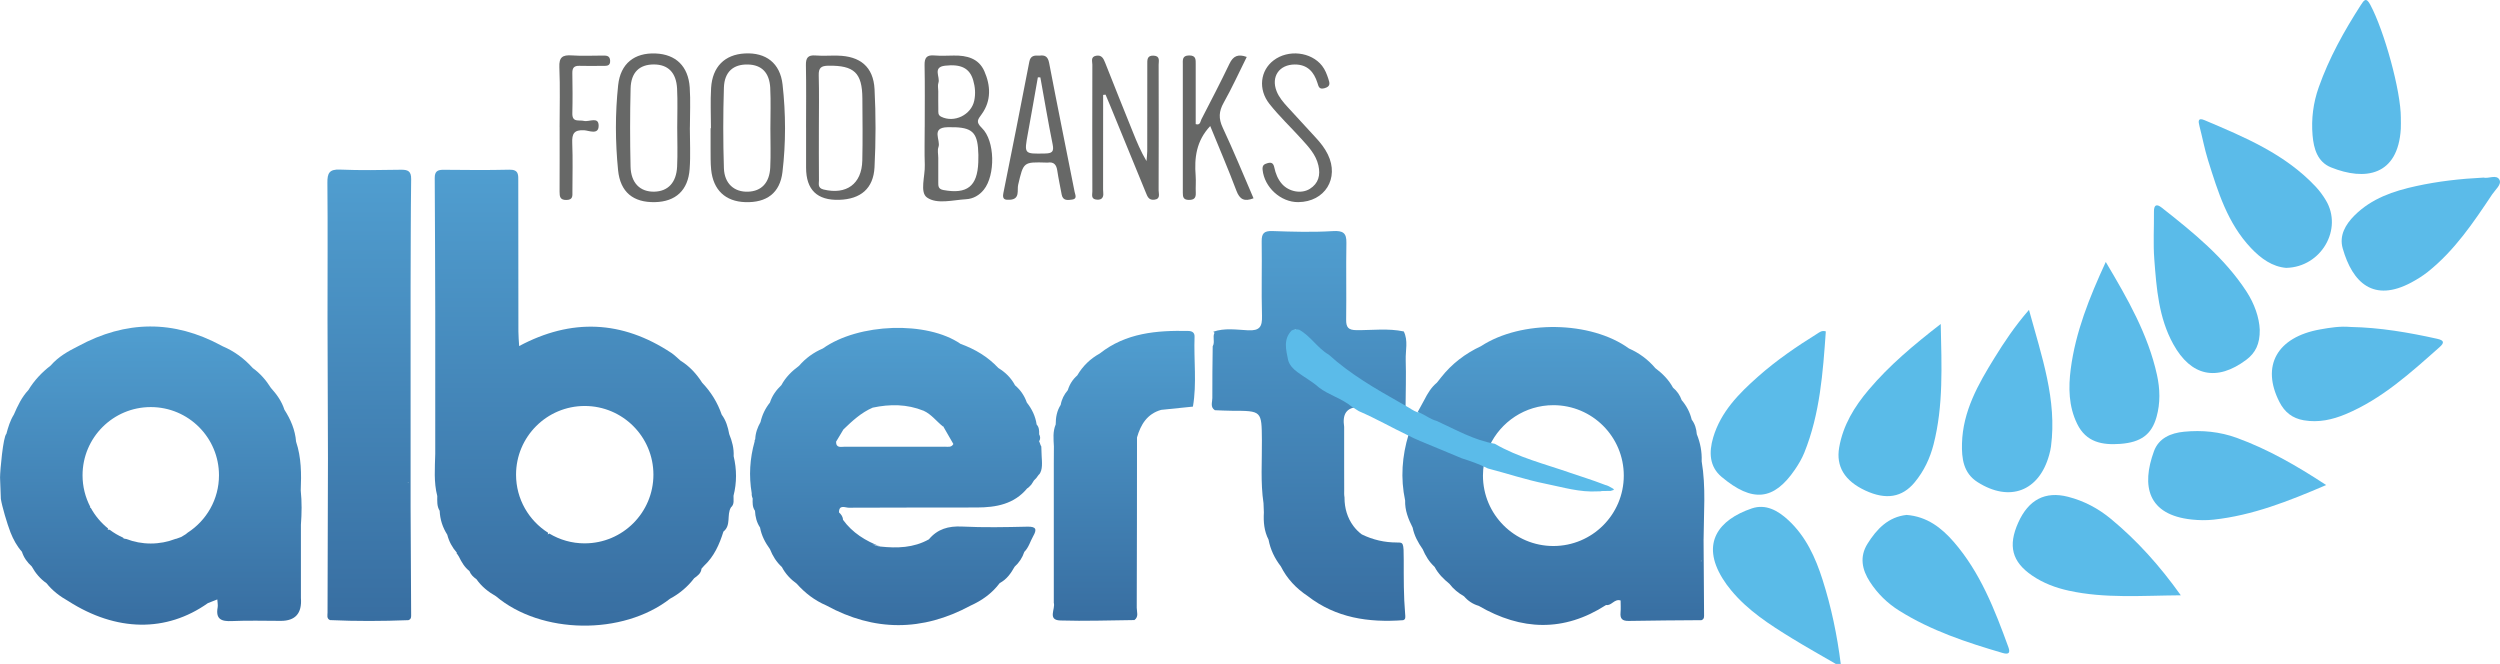 <svg xmlns="http://www.w3.org/2000/svg" xmlns:xlink="http://www.w3.org/1999/xlink" id="Layer_2" viewBox="0 0 1022.47 271.55"><defs><style>.cls-1{fill:#676867;}.cls-1,.cls-2,.cls-3,.cls-4,.cls-5,.cls-6,.cls-7,.cls-8,.cls-9,.cls-10,.cls-11,.cls-12,.cls-13,.cls-14{stroke-width:0px;}.cls-2{fill:#5bbbe9;}.cls-3{fill:#666766;}.cls-4{fill:url(#New_Gradient_Swatch_1-3);}.cls-5{fill:url(#New_Gradient_Swatch_1-8);}.cls-6{fill:url(#New_Gradient_Swatch_1-6);}.cls-7{fill:#5abbe8;}.cls-8{fill:url(#New_Gradient_Swatch_1);}.cls-9{fill:url(#New_Gradient_Swatch_1-9);}.cls-10{fill:url(#New_Gradient_Swatch_1-2);}.cls-11{fill:#5abbe9;}.cls-12{fill:url(#New_Gradient_Swatch_1-4);}.cls-13{fill:url(#New_Gradient_Swatch_1-5);}.cls-14{fill:url(#New_Gradient_Swatch_1-7);}</style><linearGradient id="New_Gradient_Swatch_1" x1="459.65" y1="253.92" x2="459.65" y2="135.33" gradientUnits="userSpaceOnUse"><stop offset="0" stop-color="#386ea1"></stop><stop offset="1" stop-color="#509ed0"></stop></linearGradient><linearGradient id="New_Gradient_Swatch_1-2" x1="535.41" y1="253.89" x2="535.41" y2="94.48" xlink:href="#New_Gradient_Swatch_1"></linearGradient><linearGradient id="New_Gradient_Swatch_1-3" x1="151.02" y1="253.99" x2="151.02" y2="69.36" xlink:href="#New_Gradient_Swatch_1"></linearGradient><linearGradient id="New_Gradient_Swatch_1-4" x1="61.67" y1="255.49" x2="61.67" y2="133.53" xlink:href="#New_Gradient_Swatch_1"></linearGradient><linearGradient id="New_Gradient_Swatch_1-5" x1="239.41" y1="255.88" x2="239.41" y2="69.41" xlink:href="#New_Gradient_Swatch_1"></linearGradient><linearGradient id="New_Gradient_Swatch_1-6" x1="366.47" y1="255.67" x2="366.47" y2="134.08" xlink:href="#New_Gradient_Swatch_1"></linearGradient><linearGradient id="New_Gradient_Swatch_1-7" x1="695.84" y1="213.67" x2="695.84" y2="213.59" xlink:href="#New_Gradient_Swatch_1"></linearGradient><linearGradient id="New_Gradient_Swatch_1-8" x1="695.72" y1="229.58" x2="695.72" y2="229.22" xlink:href="#New_Gradient_Swatch_1"></linearGradient><linearGradient id="New_Gradient_Swatch_1-9" x1="635.31" y1="255.6" x2="635.31" y2="133.75" xlink:href="#New_Gradient_Swatch_1"></linearGradient></defs><g id="Layer_1-2"><path class="cls-7" d="M750.85,271.55c-6-3.49-12.06-6.87-17.97-10.5-9.06-5.57-18.02-11.32-24.9-19.66-1.27-1.53-2.45-3.15-3.49-4.84-8.94-14.48-1.55-24.02,11.97-28.61,5.74-1.95,10.73.89,14.94,4.79,7.19,6.65,11.1,15.26,14,24.35,3.59,11.24,5.98,22.76,7.45,34.47h-2Z"></path><path class="cls-11" d="M779.78,210.6c8.37.65,14.31,5.31,19.25,10.99,10.89,12.53,16.8,27.78,22.39,43.13.88,2.41.02,3.03-2.36,2.34-14.71-4.31-29.23-9.1-42.33-17.32-4.85-3.04-8.88-7-11.99-11.82-3.21-4.96-4.26-10.22-.98-15.49,3.79-6.09,8.57-11.05,16.03-11.83Z"></path><path class="cls-11" d="M924.21,134.87c.09,5.82-1.78,9.49-5.53,12.3-12.04,8.99-22.59,6.69-29.82-6.38-6-10.85-6.87-22.82-7.78-34.74-.49-6.46-.08-12.98-.14-19.47-.03-2.82,1.07-3.32,3.2-1.64,12.83,10.11,25.54,20.35,34.61,34.23,3.33,5.09,5.25,10.74,5.46,15.7Z"></path><path class="cls-2" d="M746.74,135.53c-1.19,16.82-2.37,33.67-8.8,49.61-.99,2.44-2.37,4.77-3.86,6.95-8.64,12.64-17.35,13.53-29.97,2.95-5.03-4.22-5.21-10.1-3.45-16.08,3.11-10.53,10.48-17.97,18.37-24.95,7.48-6.63,15.71-12.26,24.19-17.54.96-.6,1.88-1.43,3.51-.94Z"></path><path class="cls-2" d="M829.83,126.74c5.25,19.2,11.49,36.81,9,55.87-.15,1.15-.42,2.29-.73,3.4-4.08,14.89-16.15,19.53-29.3,11.17-5.82-3.7-6.53-9.68-6.37-15.81.35-13.18,6.61-24.21,13.29-35,4-6.47,8.21-12.83,14.11-19.64Z"></path><path class="cls-7" d="M793.74,132.49c.36,17.33,1.12,33.43-2.93,49.25-1.46,5.7-3.93,10.92-7.7,15.49-5.13,6.22-11.74,7.33-20.23,3.38-8.46-3.94-12.02-9.84-10.68-17.59,1.59-9.14,6.21-16.68,12.1-23.64,8.41-9.94,18.27-18.22,29.44-26.88Z"></path><path class="cls-2" d="M861.24,107.15c9.08,15.27,17.29,29.67,20.93,46.14,1.27,5.73,1.43,11.57-.18,17.27-2.02,7.18-6.41,10.35-14.8,10.98-7.39.55-13.98-.64-17.66-8.2-3.51-7.19-3.6-14.86-2.62-22.44,1.97-15.11,7.57-29.1,14.32-43.75Z"></path><path class="cls-2" d="M935,109.56c-5.63-.48-10.26-3.77-14.37-8.11-9.6-10.14-13.54-23.05-17.56-35.9-1.43-4.58-2.31-9.33-3.52-13.99-.52-2.01-.67-3.58,2.13-2.39,16.38,6.94,32.84,13.79,45.38,27.14,1.58,1.68,2.98,3.59,4.17,5.57,7.08,11.74-1.79,27.36-16.22,27.68Z"></path><path class="cls-2" d="M961.3,133.72c12.02.23,23.8,2.24,35.51,4.85,2.88.64,2.95,1.63.93,3.42-11.85,10.49-23.57,21.2-38.43,27.41-5.38,2.25-11.02,3.52-17.04,2.5-4.73-.8-7.87-3.34-9.97-7.42-7.62-14.81-1.06-26.6,16.58-29.75,4.09-.73,8.22-1.39,12.42-1.01Z"></path><path class="cls-2" d="M1015.61,72.62c2.14.61,5.44-1.46,6.66.95.94,1.87-1.74,4.04-3,5.93-7.66,11.49-15.36,22.97-26.34,31.7-2.07,1.64-4.35,3.06-6.68,4.31-15.44,8.28-24.08.24-28.11-13.92-1.49-5.23,1.08-9.73,4.81-13.46,7.01-7,15.96-10.01,25.3-12.04,8.94-1.95,18.02-2.98,27.36-3.45Z"></path><path class="cls-2" d="M951.37,198.38c-15.55,6.68-30.18,12.43-46.05,14.15-2.95.32-6,.27-8.96-.05-18.02-1.93-20.61-13.71-15.42-27.93,1.96-5.38,6.92-7.46,12.31-7.98,7.35-.71,14.56-.04,21.6,2.52,12.72,4.65,24.34,11.29,36.52,19.28Z"></path><path class="cls-2" d="M981.91,48.24c0,1.49.08,2.99-.01,4.48-1.16,19.14-14.57,21.38-28.56,15.73-5.53-2.24-7.07-7.64-7.53-13.14-.56-6.69.27-13.24,2.52-19.6,4.23-11.98,10.35-22.97,17.2-33.62,1.35-2.1,2.2-3.32,3.89-.15,5.7,10.66,12.53,35.25,12.5,46.3Z"></path><path class="cls-11" d="M891.92,243.47c-16.05.12-30.99,1.35-45.78-1.88-5.41-1.18-10.5-3.09-15.09-6.24-8.16-5.6-9.87-12.11-5.62-21.6,4.22-9.41,11.04-12.96,20.38-10.57,6.55,1.68,12.38,4.78,17.57,9.08,10.66,8.83,19.84,19.01,28.54,31.21Z"></path><path class="cls-8" d="M488.56,137.71c.06-1.7-1.01-2.32-2.54-2.35-12.94-.28-25.54.76-36.25,9.23-3.88,2.14-6.95,5.13-9.19,8.96,0,0,0,0,0,0-1.87,1.63-3.14,3.65-3.86,6.02,0,0,0,0,0,0-1.49,1.75-2.52,3.73-2.91,6.01h0c-1.57,2.44-2.04,5.16-2.04,8,0,0,0,0,0,0-1.24,2.92-.89,5.97-.74,9h0c-.01,2.34-.02,4.68-.04,7.02h0c0,2.99,0,5.99,0,8.98,0,0,0,0,0,0h0v9.99c0,3,0,6,0,9h0c0,2.66,0,5.32,0,7.98h0c0,1.67,0,3.34,0,5.01,0,2.66,0,5.33,0,7.99,0,2.66,0,5.33,0,7.99.73,2.5-2.71,7.06,2.65,7.23,10.1.32,20.21-.07,30.32-.17h0s0,0,0,0c1.86-1.38.95-3.37.95-5.05.09-23.21.09-46.43.11-69.64,1.53-5.31,4.16-9.66,9.89-11.28,4.33-.44,8.65-.89,12.98-1.33h0c1.64-9.5.3-19.07.67-28.6Z"></path><path class="cls-10" d="M571.38,221.87c-5.08.02-9.88-1.08-14.43-3.31-1.34-.99-2.45-2.13-3.4-3.39-2.49-3.31-3.67-7.4-3.66-11.54,0-.06,0-.12,0-.18-.21-1.22-.13-1.91-.13-2.91,0-3.33-.01-6.67-.02-10,0-2.33,0-4.67,0-7,0-3,0-6,0-8.99,0,0,0,0,0,0-.72-4.88.61-8.11,6.47-8.12-5.42-2.95-10.84-5.91-16.25-8.86,0,0,0,0,0,0-3.41-4.07-9.3-5.13-12.1-9.94h0c-.23-4.36-2.11-8.86,1.79-12.87l2.21.91h0c3.23,3.81,6.41,7.67,10.96,10.05,8.75,8.51,19.09,14.65,29.97,19.98,0,0,0,0,0,0,.69.32,1.38.65,2.07.97.04-6.48.26-12.97.06-19.44-.12-3.89,1.07-7.9-.79-11.67,0,0,0,0,0,0-6.41-1.36-12.9-.48-19.35-.53-3.31-.03-4.27-1.12-4.22-4.33.15-10.48-.09-20.96.1-31.44.07-3.99-1.38-5-5.6-4.74-8.2.51-16.42.26-24.63-.02-3.42-.12-4.47.91-4.42,4.23.16,10.15-.16,20.3.13,30.44.13,4.41-.89,6.16-5.69,5.92-4.71-.23-9.56-1.04-14.24.58.15.17.33.31.5.45-.9,1.73.3,3.79-.73,5.5-.07,7.07-.21,14.14-.15,21.2.01,1.65-.96,3.65,1.03,4.95,0,0,0,0,0,0,2.32.08,4.64.22,6.96.23,12.26.02,12.17.01,12.28,12.03.08,8.6-.61,17.22.66,25.79,0,0,0,0,0,0,.05,1.26.1,2.52.15,3.78-.22,3.85.1,7.61,1.91,11.11h0c.76,4.07,2.51,7.68,5.03,10.94,2.53,5.05,6.27,9,10.94,12.1,11.58,9,24.95,10.93,39.07,9.9h0c1.08-.33.94-1.25.82-2.66-.62-7.07-.57-14.79-.57-21.99s-.17-7.14-2.76-7.12Z"></path><path class="cls-4" d="M167.93,207.58c0-14.99,0-29.98,0-44.97h0s0,0,0,0c0-14.99,0-29.98,0-44.97,0,0,0,0,0,0,.06-14.8.04-29.6.23-44.4.04-3.25-1.33-3.86-4.17-3.82-8.32.13-16.65.29-24.96-.06-4.37-.18-5.17,1.46-5.13,5.42.18,18.63.03,37.26.05,55.89.03,18.96.12,37.92.18,56.87h0c-.06,21.02-.14,42.03-.17,63.05,0,1.07-.44,2.38,1,3.02,10.68.5,21.35.44,32.03.03,1.29-.37,1.17-1.46,1.16-2.41-.06-14.55-.14-29.11-.22-43.66ZM166.96,197.24v.37c-.05-.16-.11-.29-.17-.44.06.03.11.05.17.07Z"></path><path class="cls-12" d="M.35,204.04c.45,2.99,2.57,10.17,3.95,13.72,1.16,2.91,2.63,5.62,4.67,7.9,0,0,0,0,0,0,.75,2.38,2.16,4.33,4,5.99,1.51,2.73,3.46,5.08,6.05,6.88h0c2.44,3.08,5.5,5.39,8.9,7.3,19.64,12.58,40.08,12.88,57.09.85h0c1.19-.47,2.37-.93,3.87-1.52.07,1.32.3,2.32.14,3.24-.89,4.9,1.56,5.81,5.86,5.61,6.65-.3,13.32-.08,19.98-.08q8.94,0,8.21-9.36h0c0-2.67,0-5.33,0-7.99h0c0-3.66,0-7.32,0-10.97,0-3.66,0-7.33,0-10.99h0c.35-4.67.42-9.34-.07-14.01.28-6.75.27-13.47-1.91-19.99h0c-.37-4.81-2.22-9.07-4.78-13.08h0c-1.09-3.43-3.14-6.26-5.52-8.9-1.98-3.16-4.39-5.94-7.44-8.13-3.44-3.87-7.52-6.86-12.29-8.89-.15-.11-.31-.18-.47-.25-19.55-10.59-39.1-10.39-58.66.24,0,0,0,0,0,0-4.13,2.06-8.11,4.32-11.19,7.88,0,0,0,0,0,0-3.63,2.81-6.75,6.09-9.13,10.04,0,0,0,0,0,0-2.73,2.9-4.38,6.44-5.94,10.03-1.52,2.44-2.33,5.15-3.07,7.9,0,0,0,0,0,0-1.3,1.11-2.58,14.96-2.58,17.87M76.73,217.87c-.27.22-.33.28-.6.49-.02,0-.22.18-.24.18-.98.6-.77.5-1.79,1.08-.36.15-1.17.46-1.92.7-.16.04-.31.06-.47.1-3.12,1.21-6.51,1.87-10.05,1.87s-6.87-.65-9.96-1.84c-.36-.07-.73-.12-1.09-.19-.09-.13-.18-.24-.27-.37-1.96-.87-3.81-1.96-5.5-3.24-.28-.02-.56-.03-.85-.02.12-.14.19-.3.23-.47-2.88-2.31-5.3-5.18-7.08-8.44-.08-.04-.15-.08-.23-.12-.04-.03-.08-.05-.12-.08.04-.09.07-.18.11-.27-2-3.85-3.14-8.22-3.14-12.86,0-15.41,12.49-27.9,27.9-27.9s27.9,12.49,27.9,27.9c0,9.86-5.12,18.52-12.84,23.48Z"></path><path class="cls-1" d="M451.17,38.83c0,12.91.01,25.81-.02,38.72,0,1.28.48,2.8-.7,3.74-.54.42-1.59.44-2.35.29-1.93-.38-1.34-2.05-1.34-3.24-.04-17.3-.05-34.59,0-51.89,0-1.31-.78-3.2,1.48-3.64,2.37-.46,3.08,1.13,3.81,2.98,3.7,9.43,7.51,18.83,11.29,28.24,1.59,3.97,3.22,7.92,5.57,11.86.1-1.34.29-2.67.3-4.01.02-11.81,0-23.62.02-35.43,0-1.83-.23-3.86,2.65-3.69,2.71.17,1.99,2.24,1.99,3.72.05,17.13.05,34.26-.01,51.39,0,1.43.9,3.53-1.83,3.82-2.23.23-2.76-1.35-3.4-2.92-4.84-11.84-9.7-23.68-14.56-35.52-.62-1.52-1.27-3.03-1.91-4.54-.33.04-.66.07-.99.11Z"></path><path class="cls-3" d="M509.9,23.3c-3.15,6.31-6.03,12.67-9.44,18.73-1.99,3.54-2.12,6.46-.38,10.18,4.44,9.47,8.4,19.16,12.6,28.89-3.8,1.48-5.67.45-7.01-3.12-3.32-8.82-7.05-17.48-10.7-26.43-5.74,6.11-6.52,13.02-5.96,20.33.18,2.32-.06,4.67.05,6.99.1,2.16-.75,2.93-2.91,2.89-2.15-.04-2.4-1.2-2.39-2.89.02-9.16,0-18.32,0-27.48,0-8.33,0-16.65,0-24.98,0-1.81-.35-3.7,2.58-3.73,2.87-.03,2.69,1.74,2.69,3.62,0,8.16,0,16.32,0,24.47,1.92.58,1.88-1.11,2.32-1.95,3.89-7.54,7.82-15.07,11.48-22.73,1.52-3.19,3.52-4.1,7.07-2.8Z"></path><path class="cls-1" d="M530.99,82.67c-7.22.07-13.9-6.11-14.6-13.23-.18-1.86.62-2.31,2.04-2.72,1.67-.48,2.4.12,2.75,1.79.52,2.46,1.43,4.79,3.13,6.72,2.8,3.17,7.91,4.2,11.4,2.01,3.54-2.21,4.41-5.61,3.5-9.57-1.01-4.44-4.01-7.6-6.91-10.81-4.35-4.81-9.11-9.3-13.12-14.37-4.73-6-3.73-13.66,1.7-17.79,5.99-4.57,15.34-3.52,19.83,2.21,1.26,1.61,1.95,3.46,2.58,5.37.58,1.74.93,3.07-1.52,3.78-2.25.65-2.47-.6-2.95-2.14-1.42-4.52-4.11-7.57-9.29-7.54-6.35.04-9.74,4.96-7.43,10.89.98,2.52,2.74,4.56,4.54,6.53,3.82,4.18,7.64,8.35,11.49,12.5,1.94,2.09,3.69,4.3,4.94,6.87,4.77,9.76-1.21,19.4-12.08,19.5Z"></path><path class="cls-1" d="M228.87,51.94c0-8.14.25-16.29-.1-24.42-.18-4.15,1.32-5.12,5.09-4.86,4.14.29,8.31.07,12.46.07,1.52,0,3.11-.13,3.22,2.08.11,2.35-1.59,2.11-3.06,2.12-3.16.03-6.32.09-9.48-.01-2.15-.07-2.95.79-2.92,2.92.09,5.48.14,10.97,0,16.45-.11,3.94,2.71,2.66,4.78,3.16,2.09.5,5.95-1.91,5.98,1.92.04,3.96-3.98,2.01-5.93,1.9-4.17-.22-5.02,1.44-4.87,5.19.27,6.64.08,13.29.07,19.94,0,1.65.27,3.3-2.36,3.38-2.69.07-2.9-1.34-2.89-3.42.05-8.81.02-17.61.02-26.42Z"></path><path class="cls-1" d="M378.2,52.03c0-8.47.11-16.94-.06-25.41-.06-3.05.92-4.2,3.98-3.94,2.64.22,5.31.08,7.97.04,5.32-.09,10.18,1.14,12.49,6.38,2.59,5.88,2.9,12.05-1.04,17.54-1.61,2.25-2.6,3.16.03,5.7,5.44,5.26,5.55,19.3.82,25.22-1.85,2.32-4.37,3.76-7.26,3.92-5.43.31-11.91,2.17-15.99-.7-3.05-2.14-.75-8.72-.91-13.32-.18-5.14-.04-10.29-.04-15.44ZM383.74,74.57c0,1.52-.04,2.76,2.14,3.16,9.65,1.76,13.85-1.48,14.23-11.37.08-1.99.06-4-.12-5.99-.65-6.93-3.29-8.55-12.45-8.34-6.98.15-2.7,5.33-3.72,8.09-.49,1.32-.08,2.97-.08,4.46,0,3.33,0,6.66,0,9.99ZM383.76,44.77c.02,1.09-.24,2.27,1.15,2.96,5.34,2.66,12.33-.73,13.55-6.59.59-2.83.36-5.6-.44-8.34-1.43-4.88-4.93-6.69-11.52-5.93-5.22.6-1.87,4.64-2.7,7-.37,1.03-.06,2.3-.06,3.45,0,2.48-.03,4.97.02,7.45Z"></path><path class="cls-1" d="M282.14,52.18c0,5.65.33,11.32-.08,16.93-.62,8.73-5.73,13.37-14.17,13.56-8.89.2-14.2-4.07-15.1-13.05-1.16-11.58-1.21-23.24.03-34.8.95-8.83,6.64-13.3,15.29-12.95,8.27.33,13.38,5.19,13.98,13.88.37,5.46.07,10.96.07,16.44h-.02ZM276.92,36.24c-.34-6.58-3.7-9.87-9.5-9.88-5.88,0-9.34,3.2-9.51,9.81-.27,10.64-.26,21.3-.02,31.94.15,6.74,3.92,10.41,9.71,10.28,5.58-.13,9.01-3.68,9.33-10.21.26-5.31.05-10.65.05-15.97,0-5.32.21-10.66-.06-15.97Z"></path><path class="cls-1" d="M290.77,52.42c0-5.48-.27-10.98.06-16.44.53-8.71,5.59-13.67,13.78-14.12,8.61-.47,14.46,3.91,15.45,12.72,1.33,11.88,1.37,23.89-.04,35.77-1.02,8.6-6.47,12.6-15.22,12.32-8.13-.27-13.11-4.95-13.95-13.31-.28-2.8-.2-5.64-.23-8.46-.03-2.82,0-5.65,0-8.47.05,0,.1,0,.15,0ZM315.03,36.07c-.32-6.39-3.51-9.54-9.12-9.69-5.93-.15-9.63,2.94-9.84,9.47-.35,10.97-.35,21.97,0,32.94.21,6.35,4.26,9.81,9.88,9.61,5.44-.19,8.76-3.58,9.07-9.88.27-5.31.05-10.65.06-15.97,0-5.49.22-10.99-.06-16.47Z"></path><path class="cls-3" d="M329.67,52.12c0-8.49.11-16.97-.06-25.45-.06-3,.82-4.23,3.94-3.98,2.98.23,5.99,0,8.99.06,9.24.16,14.66,4.57,15.14,13.71.55,10.62.53,21.3-.01,31.92-.45,8.74-5.67,13.06-14.39,13.34q-13.6.44-13.6-13.13c0-5.49,0-10.98,0-16.47ZM334.95,73.62c.01,1.49-.66,3.27,1.88,3.89,9.33,2.25,15.62-2.25,15.84-11.83.2-8.46.08-16.93.03-25.39-.06-10.52-3.35-13.55-13.86-13.42-3,.04-4.08.84-3.99,3.94.2,7.13.06,14.27.06,21.41,0,7.14-.04,14.27.03,21.41Z"></path><path class="cls-1" d="M425.11,22.76c2.2-.32,3.46.29,3.97,2.96,3.37,17.61,6.96,35.19,10.43,52.78.22,1.13,1.19,2.83-1.02,3.13-1.77.24-3.79.57-4.28-2.07-.6-3.27-1.31-6.52-1.8-9.8-.35-2.36-1.36-3.65-3.9-3.26-.16.03-.33,0-.5,0-9.55-.29-9.39-.25-11.6,9.09-.51,2.14.89,5.9-3.41,6.11-1.9.1-3.18-.06-2.64-2.7,3.63-17.9,7.15-35.83,10.62-53.76.49-2.54,2.1-2.62,4.14-2.49ZM424.47,31.63c-1.35,7.61-2.66,15.24-4.06,22.84-1.58,8.6-1.62,8.48,6.96,8.31,2.86-.05,3.77-.67,3.15-3.72-1.84-9.1-3.37-18.27-5.03-27.41-.34,0-.68-.02-1.02-.03Z"></path><path class="cls-13" d="M300.06,186.58c.15-3.17-.63-6.15-1.82-9.04,0,0,0,0,0,0-.51-2.85-1.31-5.58-3.07-7.95h0c-1.7-4.94-4.38-9.28-7.98-13.05-2.32-3.63-5.16-6.75-8.86-9.03-1.25-1.07-2.41-2.28-3.78-3.19-20.17-13.35-40.93-14.17-62.22-2.79-.11-1.99-.31-3.97-.31-5.96-.04-20.45-.06-40.89-.05-61.34,0-2.58.32-4.92-3.64-4.83-8.98.22-17.96.12-26.94.04-2.46-.02-3.61.66-3.59,3.36.13,18.28.15,36.56.21,54.84,0,0,0,0,0,0,0,0,0,0,0,0,0,19.32,0,38.64,0,57.95h0c-.13,5.78-.65,11.58.83,17.29-.01,2.06-.2,4.16.98,6.03,0,0,0,0,0,0,.15,3.54,1.2,6.79,3.11,9.78.7,2.76,2.02,5.2,3.9,7.34,0,0,0,0,0,0-.12.24-.06.43.17.56.23.36.46.72.69,1.08,1.09,2.2,2.29,4.33,4.29,5.87.56,1.46,1.63,2.48,2.88,3.34,2.08,3,4.86,5.2,7.99,6.98,0,0,0,0,0,0,18.5,15.61,51.83,16.09,71.18,1.01,0,0,0,0,0,0,3.89-2.09,7.2-4.87,9.88-8.38,1.38-1.01,2.81-1.97,2.99-3.9.35-.39.7-.78,1.04-1.17,4.12-3.84,6.3-8.77,7.93-14.01,3.27-2.59,1.25-6.83,3.07-9.88,1.52-1.33,1-3.11,1.06-4.76,1.37-5.39,1.34-10.78.06-16.18ZM239.15,222.23c-5.3,0-10.26-1.47-14.49-4.02-.21.08-.41.19-.6.34-.01,0-.02,0-.04,0,.1-.23.15-.45.15-.66-7.87-4.98-13.11-13.75-13.11-23.76,0-15.51,12.58-28.09,28.09-28.09s28.09,12.58,28.09,28.09-12.58,28.09-28.09,28.09Z"></path><path class="cls-6" d="M424.9,194.14c1.69-1.76,1.23-5.44,1.13-7.53,0,0,0,0,0,0-.05-1.33-.1-2.67-.15-4-.43-.62-.51-1.47-.9-2.11.62-.96.53-1.94,0-2.93,0,0,.02-.01.02-.02.02-1.4.02-2.81-1.03-3.93h0c-.48-3.38-1.92-6.34-4.02-9h0c-.97-2.78-2.58-5.13-4.82-7.04-1.59-3.01-3.92-5.31-6.82-7.07-4.29-4.61-9.54-7.72-15.42-9.85-13.73-9.47-41.7-8.55-56.35,1.86,0,0,0,0,0,0-3.79,1.62-7.04,3.96-9.73,7.08,0,0,0,0,0,0-2.93,2.16-5.49,4.66-7.23,7.91,0,0,0,0,0,0-2.11,2.01-3.78,4.31-4.68,7.12-1.89,2.37-3.18,5.02-3.85,7.98-1.24,2.18-2.08,4.49-2.17,7.02h0c-.23.26-.3.55-.24.89,0,0,0,0,0,0-1.98,7.01-2.41,14.08-1.2,21.2-.06.7.08,1.41.39,2.13-.04,1.75-.16,3.52.95,5.06,0,0,0,0,0,0,.12,2.46.69,4.78,2.07,6.85,0,0,0,0,0,0,.59,3.29,2.11,6.16,4.06,8.84,1.09,2.79,2.64,5.27,4.86,7.3,0,0,0,0,0,0,1.45,2.79,3.55,5,6.08,6.83h0c3.38,3.82,7.35,6.85,12.05,8.87,19.65,10.76,39.32,10.73,59.01.11h0c4.73-2.13,8.84-5.06,11.97-9.25,2.84-1.48,4.57-3.97,6.08-6.67h0c1.86-1.68,3.18-3.7,3.97-6.08,1.81-1.8,2.41-4.27,3.62-6.41,1.56-2.74,1.33-3.99-2.36-3.9-8.92.21-17.86.39-26.76-.05-5.53-.27-9.99,1-13.54,5.24-6.25,3.5-12.99,3.67-19.87,2.94-1.18-.12-2.28-.5-3.34-.98,1.11.29,2.23.61,3.34.98-6.03-2.33-11.39-5.59-15.25-10.94-.04-1.28-.74-2.21-1.64-3.03h0s0,0,0,0c0-3.35,2.6-1.9,4-1.91,17.48-.11,34.97-.03,52.45-.09,7.8-.03,15.2-1.34,20.55-7.86.28.06,1.46-1.33,1.67-1.52,1.44-2.08.39-1.01,1.97-2.59h0l1.08-1.47ZM386.38,182.7c-13.62.03-27.24.03-40.86,0-1.49,0-3.58.7-3.58-2.05h0s0-.01,0-.02c0,0,.01,0,.02,0,.99-1.66,1.99-3.32,2.98-4.98,3.62-3.49,7.29-6.91,11.99-8.93,7.06-1.5,14.03-1.47,20.83,1.28.02-.01.04-.02.05-.03,0,.01,0,.03-.02.04,3.17,1.46,5.21,4.3,7.85,6.4.08,0,.15,0,.23,0,.01.07.03.15.04.22,1.34,2.32,2.67,4.64,4.01,6.97-.82,1.52-2.29,1.09-3.55,1.09Z"></path><path class="cls-14" d="M695.82,213.6s.03.04.05.06c0-.02,0-.05,0-.07-.01,0-.02,0-.04,0Z"></path><path class="cls-5" d="M695.59,229.47c.09.04.18.07.27.12,0,0,0,0,0,0h0c0-.13,0-.24,0-.36-.09.09-.18.16-.27.25Z"></path><path class="cls-9" d="M696.75,220.56s0,0,0,0c0,0,0,0,0,0,.05-10.65,1.01-21.32-.79-31.92.15-3.83-.54-7.51-1.99-11.05,0,0,0,0,0,0-.17-2.17-.74-4.21-2.08-5.97-.72-3-2.11-5.64-4.11-7.97h0c-.7-2.03-1.9-3.73-3.55-5.11-1.75-3.24-4.29-5.77-7.21-7.96-2.98-3.53-6.59-6.2-10.81-8.06-15.59-11.31-43.97-11.75-60.5-.94,0,0,0,0,0,0-6.47,3.02-11.98,7.23-16.37,12.83-.3.35-.59.72-.88,1.12-.27.33-.54.66-.8.99,0,0,0,0,0,0-2.3,1.9-3.79,4.4-5.12,7.01-.93,1.7-1.86,3.4-2.79,5.11,0,0,.35-.04.36-.04,0,0,0,0,0,0,1.47,2.6,3.8,3.83,6.7,4.11,0,0,0,0,0,0,6.34,4.33,13.76,6.37,20.61,9.63.63.3,1.2.25,1.76.06,4.58-9.85,14.55-16.69,26.13-16.69,15.91,0,28.8,12.9,28.8,28.8s-12.9,28.8-28.8,28.8-28.8-12.9-28.8-28.8c0-1.66.15-3.29.42-4.87-2.58-2.05-5.86-2.35-8.97-3.07h0c-7.05-3.54-14.2-6.84-21.84-8.95-2.71,8.91-3.38,17.92-1.44,27.08,0,0,0,0,0,0-.13,4.02,1.31,7.61,3.08,11.1.65,3.27,2.21,6.12,4.1,8.81h0c1.17,2.73,2.67,5.23,4.89,7.25,1.45,2.8,3.64,4.95,6.05,6.91h0c1.62,2.14,3.67,3.79,5.98,5.12,0,0,0,0,0,0,1.62,1.89,3.62,3.2,6.01,3.9,17.43,10.13,34.79,10.79,52.08-.35,2.24.41,3.37-2.66,5.94-1.86,0,1.66.12,3.31-.03,4.94-.24,2.57.75,3.48,3.37,3.43,9.9-.2,19.81-.22,29.71-.31,0,0,0,0,0,0,1.25-.42,1.08-1.52,1.08-2.46-.05-10.22-.13-20.43-.2-30.64ZM695.85,229.58s0,0,0,0c-.09-.05-.18-.08-.27-.12.09-.08.18-.16.27-.25,0,.12,0,.24,0,.36h0ZM695.82,213.6s.02,0,.04,0c0,.02,0,.05,0,.07-.01-.02-.03-.04-.05-.06Z"></path><path class="cls-2" d="M555.69,168.13c7.5,3.24,13.33,6.68,20.29,9.98,1.23.66,3.15,1.54,4.83,2.25,5.67,2.38,11.37,4.68,17.03,7.08,3.64,1.16,7.25,2.41,10.67,4.15,7.88,2.05,15.63,4.65,23.62,6.26,7.15,1.44,13.92,3.56,21.33,3.11.57,0,1.25.03,1.58-.13,1.53,0,2.24-.06,3.84-.06.33-.33,2.13-.21.49-1.13-.94-.53-1.88-1.12-3-1.34,0,0,0-.01,0-.02-5.93-2.27-9.34-3.22-13.96-4.83-10.48-3.66-21.35-6.31-31.07-11.95-8.57-1.49-16.01-5.82-23.77-9.35-2.61-.69-4.7-2.44-7.14-3.46-.22-.01-.44-.03-.66-.05-2.07-.78-2.8-1.55-4.57-2.49-.82-.43-1.53-.91-2.36-1.36-10.32-5.81-20.56-11.74-29.4-19.74-4.63-2.69-7.39-7.59-12.09-10.19-1.05-.25-2.07-.21-3.05.28-3.55,3.65-2.32,7.89-1.49,12.08.59,2.18,2.08,3.67,3.81,4.96,2.88,2.16,6.09,3.85,8.78,6.27,4.12,3.18,9.37,4.47,13.49,7.9l2.82,1.78Z"></path></g></svg>
